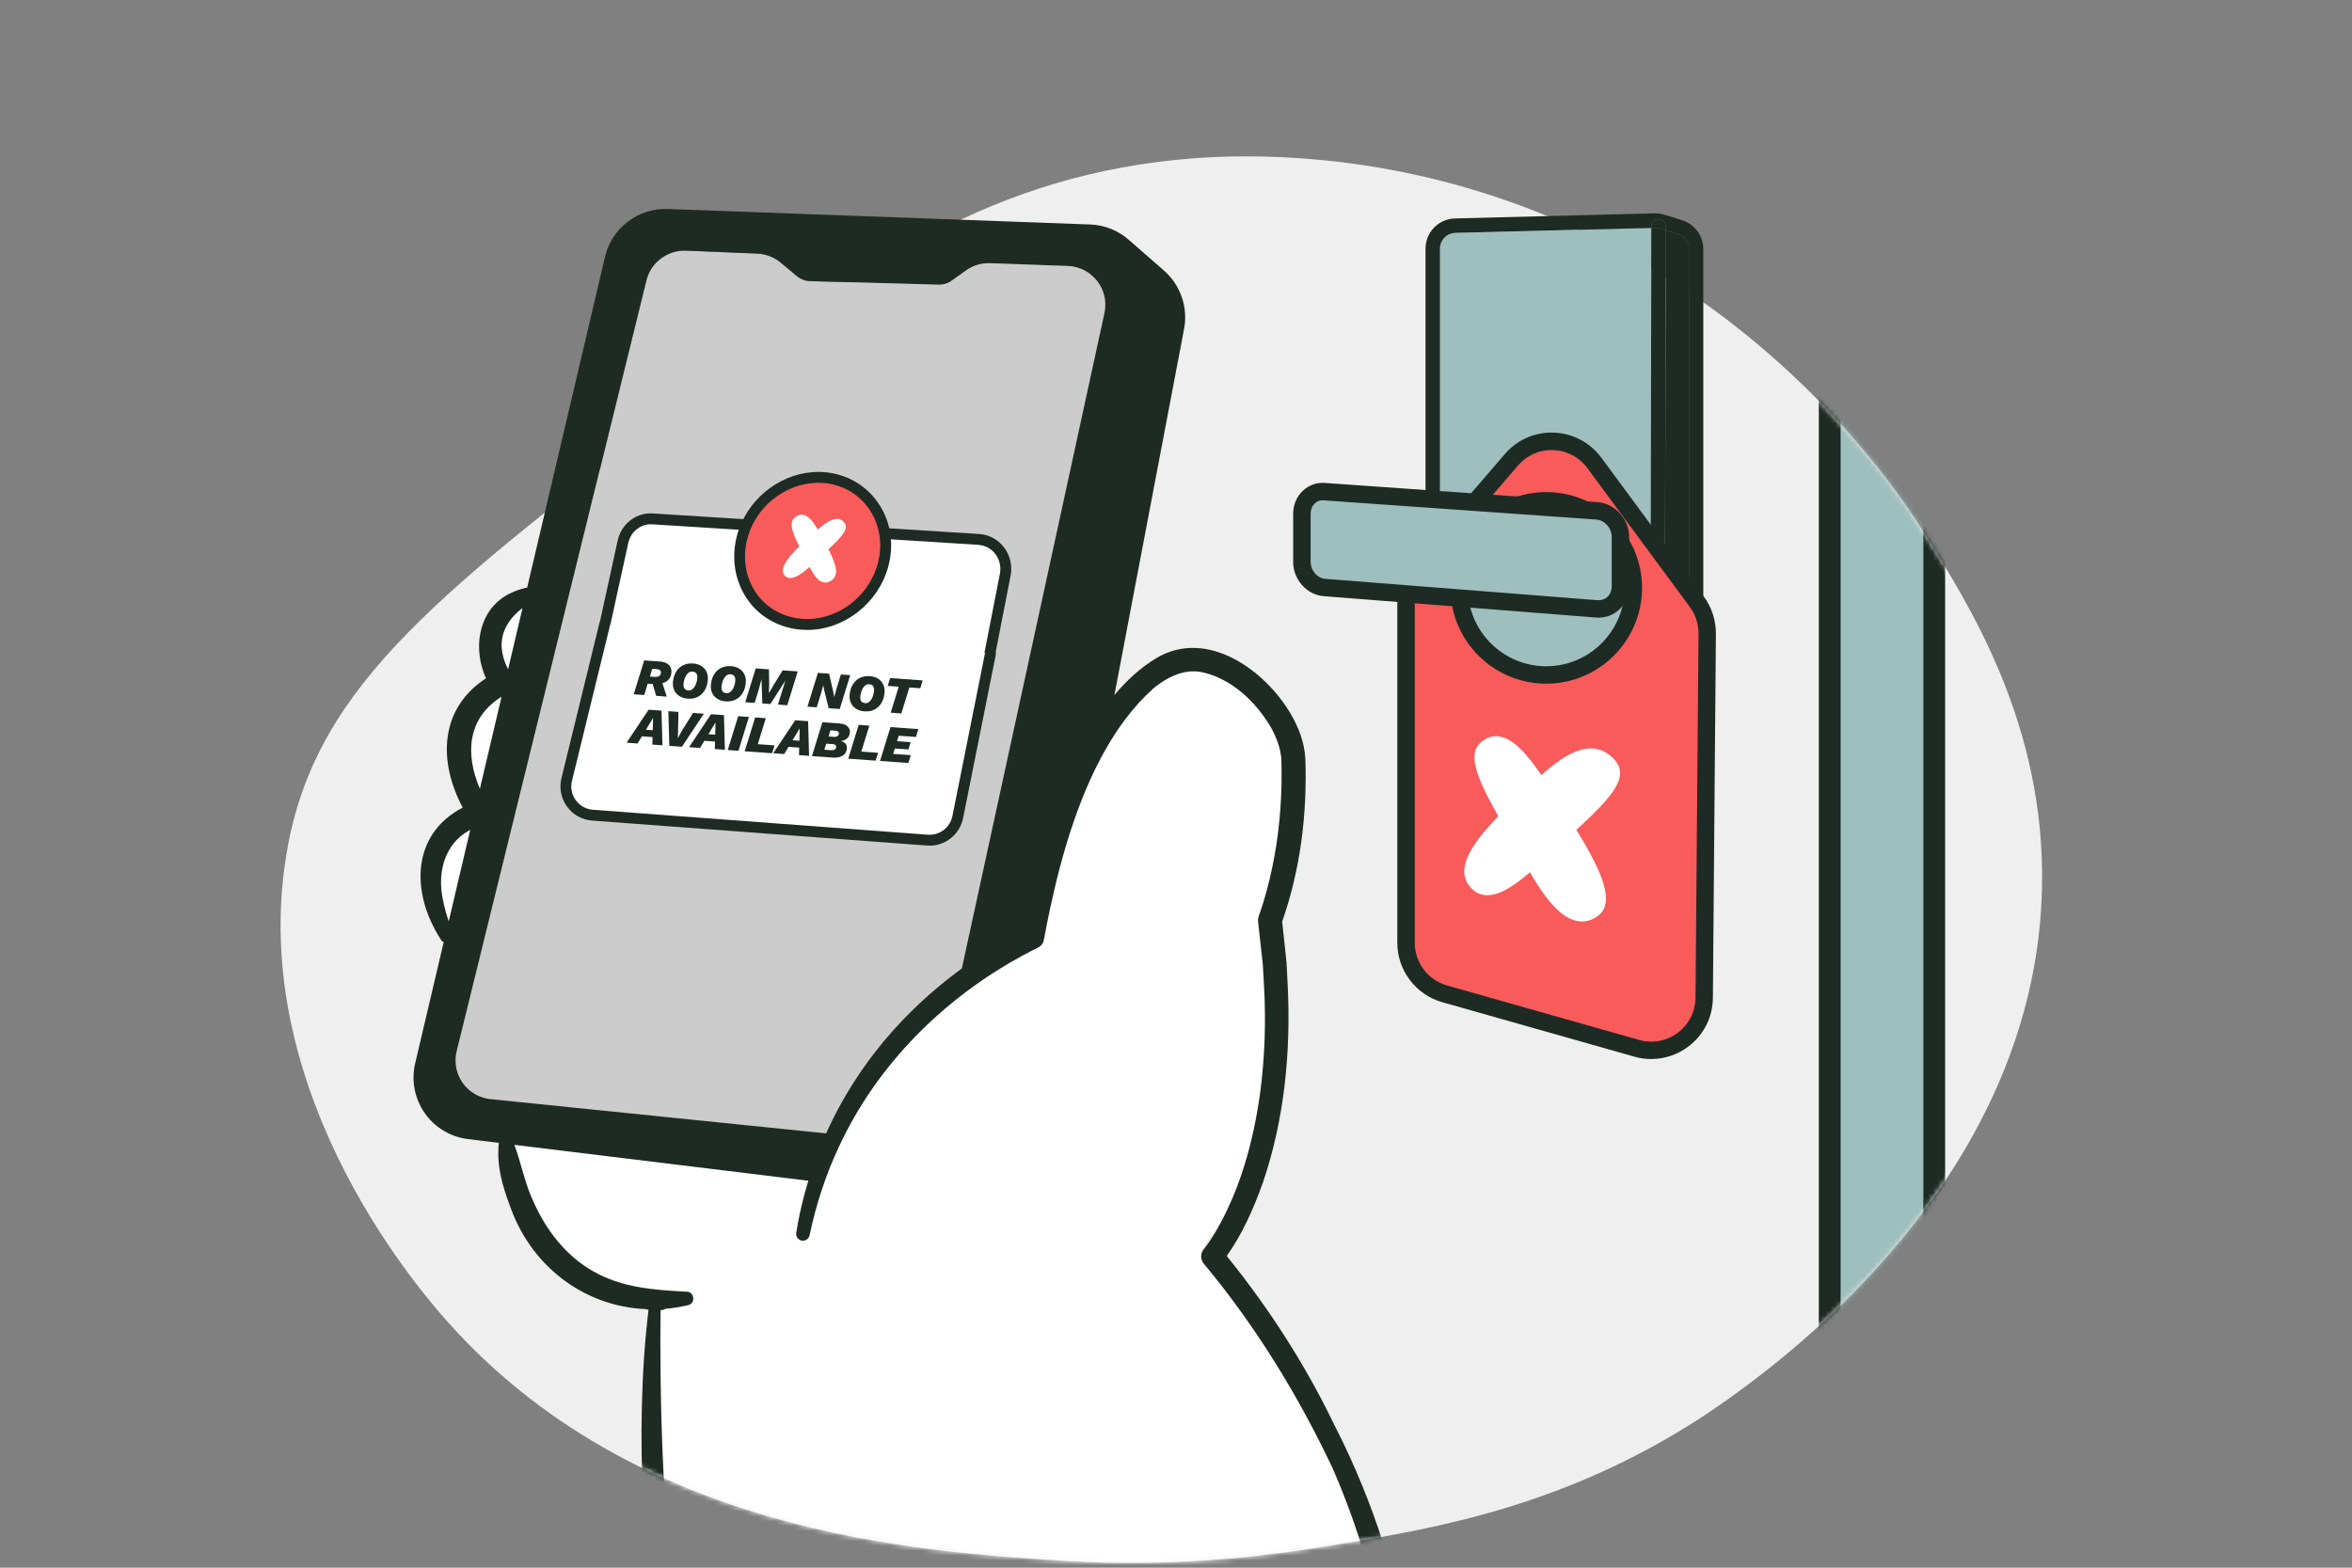 <svg width="480" height="320" viewBox="0 0 480 320" fill="none" xmlns="http://www.w3.org/2000/svg">
<rect x="0" y="0" width="480" height="320" fill="#808080" stroke="none"/>
<g clip-path="url(#clip0_2233_19584)">
<path d="M392.586 108.624C387.057 99.851 357.822 55.406 299.511 38.393C270.951 30.064 247.546 31.86 240.133 32.615C199.484 36.74 173.057 56.606 140.133 82.064C90.382 120.526 65.129 139.255 58.817 172.331C49.582 220.784 84.186 261.753 91.226 269.673C129.733 312.989 186.897 316.678 216.88 318.589C242.124 320.189 261.929 317.06 273.164 315.22C293.351 311.904 319.742 307.3 347.591 289.078C348.942 288.189 351.911 286.18 355.306 283.682C374.329 269.718 415.644 234.091 416.737 181.131C417.422 148.046 402.071 123.7 392.577 108.633L392.586 108.624Z" fill="#F0EFEF"/>
<mask id="mask0_2233_19584" style="mask-type:luminance" maskUnits="userSpaceOnUse" x="57" y="0" width="360" height="320">
<path d="M392.586 108.622C389.395 103.556 378.275 86.569 358.204 69.84C357.342 31.2 296.204 0 220.889 0C145.573 0 83.555 31.636 83.555 70.667C83.555 84.844 91.68 98.044 105.644 109.111C78.337 131.449 63.449 148.018 58.817 172.32C49.582 220.773 84.186 261.742 91.226 269.662C129.733 312.978 186.897 316.667 216.88 318.578C242.124 320.178 261.937 317.049 273.164 315.209C293.351 311.893 319.742 307.289 347.591 289.067C348.942 288.178 351.911 286.169 355.306 283.671C374.329 269.707 415.644 234.08 416.737 181.12C417.422 148.036 402.071 123.689 392.577 108.622H392.586Z" fill="white"/>
</mask>
<g mask="url(#mask0_2233_19584)">
<path d="M395.838 59.235H372.727V309.902H395.838V59.235Z" fill="#9EBFBD"/>
<path d="M339.635 174.666C340.15 174.595 340.657 174.408 341.093 174.106L343.306 172.551C344.168 171.946 344.675 170.951 344.675 169.902V50.853C344.675 49.422 343.759 48.177 342.381 47.751L339.955 47.004L339.661 174.444C339.661 174.524 339.653 174.595 339.635 174.666Z" fill="#1D2B24"/>
<path d="M326.711 102.632C330.008 104.134 332.195 107.423 332.293 111.014C332.391 114.81 330.204 118.294 326.711 119.894C326.515 119.983 326.311 120.028 326.097 120.028C326.071 120.028 326.044 120.028 326.008 120.028L293.875 118.161V162.374C293.875 163.894 294.951 165.219 296.435 165.539L336.711 174.241L337.004 46.534L297.039 47.556C295.271 47.601 293.884 49.023 293.884 50.801V101.183L326.159 102.516C326.346 102.516 326.533 102.57 326.711 102.65V102.632Z" fill="#9EBFBD"/>
<path d="M343.245 44.933L339.645 43.822C339.005 43.627 338.347 43.538 337.663 43.547L296.96 44.587C293.574 44.675 290.925 47.395 290.925 50.773V101.04L293.876 101.164V50.782C293.876 49.013 295.263 47.582 297.032 47.538L336.996 46.515V46.178C336.996 45.369 337.663 44.711 338.472 44.711C339.289 44.711 339.947 45.378 339.938 46.187V46.995L342.365 47.742C343.734 48.16 344.658 49.413 344.658 50.844V169.893C344.658 170.942 344.143 171.938 343.289 172.542L341.076 174.098C340.64 174.409 340.143 174.595 339.618 174.658C339.512 175.36 338.907 175.902 338.169 175.902C337.352 175.902 336.694 175.235 336.703 174.426V174.222L296.427 165.52C294.943 165.2 293.867 163.867 293.867 162.355V118.142L290.916 117.973V162.355C290.916 165.253 292.969 167.795 295.796 168.409L337.894 177.502C338.329 177.591 338.765 177.644 339.2 177.644C340.472 177.644 341.725 177.253 342.774 176.515L344.987 174.96C346.632 173.804 347.609 171.911 347.609 169.902V50.853C347.609 48.115 345.849 45.742 343.236 44.933H343.245Z" fill="#1D2B24"/>
<path d="M338.532 174.623C338.897 174.703 339.27 174.712 339.634 174.668C339.643 174.597 339.661 174.517 339.661 174.446L339.954 47.006L338.781 46.641C338.47 46.544 338.15 46.499 337.83 46.499C337.803 46.499 337.777 46.499 337.75 46.499L337.012 46.517L336.719 174.223L338.541 174.615L338.532 174.623Z" fill="#1D2B24"/>
<path d="M337.829 46.507C338.149 46.507 338.469 46.552 338.781 46.65L339.954 47.014V46.205C339.954 45.387 339.296 44.73 338.487 44.73C337.678 44.73 337.012 45.387 337.012 46.196V46.534L337.749 46.516C337.776 46.516 337.803 46.516 337.829 46.516V46.507Z" fill="#1D2B24"/>
<path d="M338.533 174.623L336.711 174.231V174.436C336.711 175.254 337.369 175.911 338.178 175.911C338.915 175.911 339.52 175.369 339.626 174.667C339.262 174.711 338.889 174.703 338.524 174.623H338.533Z" fill="#1D2B24"/>
<path d="M346.3 122.835L325.376 94.48C321.251 88.888 313.003 88.577 308.469 93.848L289.571 115.813C287.883 117.777 286.949 120.284 286.949 122.871V192.462C286.949 197.297 290.158 201.555 294.816 202.871L334.034 213.991C340.905 215.937 347.749 210.808 347.803 203.671L348.416 129.36C348.434 127.013 347.696 124.728 346.3 122.844V122.835ZM315.554 137.777C305.731 137.777 297.776 129.822 297.776 120C297.776 110.177 305.731 102.222 315.554 102.222C325.376 102.222 333.331 110.177 333.331 120C333.331 129.822 325.376 137.777 315.554 137.777Z" fill="#F95A5A"/>
<path d="M337.011 216.177C335.855 216.177 334.691 216.017 333.544 215.688L294.327 204.568C288.931 203.039 285.162 198.053 285.162 192.453V122.862C285.162 119.848 286.247 116.933 288.211 114.648L307.109 92.684C309.624 89.759 313.269 88.168 317.127 88.311C320.975 88.453 324.504 90.319 326.798 93.422L347.722 121.777C349.331 123.955 350.202 126.648 350.184 129.359L349.571 203.671C349.535 207.635 347.704 211.271 344.531 213.644C342.318 215.306 339.687 216.168 337.011 216.168V216.177ZM316.655 91.857C314.015 91.857 311.535 92.995 309.811 95.004L290.913 116.968C289.5 118.604 288.727 120.702 288.727 122.862V192.453C288.727 196.479 291.429 200.053 295.304 201.155L334.522 212.275C337.26 213.048 340.131 212.515 342.407 210.808C344.682 209.102 345.998 206.488 346.024 203.644L346.638 129.333C346.655 127.386 346.024 125.457 344.869 123.893L323.944 95.537C322.3 93.306 319.775 91.973 317.002 91.875C316.887 91.875 316.771 91.875 316.655 91.875V91.857ZM315.553 139.555C304.771 139.555 295.998 130.782 295.998 119.999C295.998 109.217 304.771 100.444 315.553 100.444C326.335 100.444 335.109 109.217 335.109 119.999C335.109 130.782 326.335 139.555 315.553 139.555ZM315.553 103.999C306.735 103.999 299.553 111.173 299.553 119.999C299.553 128.826 306.735 135.999 315.553 135.999C324.371 135.999 331.553 128.826 331.553 119.999C331.553 111.173 324.371 103.999 315.553 103.999Z" fill="#1D2B24"/>
<path d="M325.894 124.276L270.267 119.911C267.734 119.716 265.689 117.378 265.689 114.702V104.862C265.689 102.187 267.734 100.16 270.267 100.338L325.894 104.258C328.543 104.445 330.694 106.827 330.694 109.574V119.671C330.694 122.418 328.543 124.48 325.894 124.267V124.276Z" fill="#9EBFBD"/>
<path d="M326.266 126.071C326.097 126.071 325.928 126.071 325.75 126.053L270.124 121.689C266.692 121.422 263.91 118.293 263.91 114.711V104.871C263.91 103.049 264.639 101.333 265.91 100.151C267.128 99.013 268.71 98.453 270.39 98.578L326.017 102.498C329.572 102.746 332.47 105.929 332.47 109.582V119.68C332.47 121.538 331.75 123.235 330.435 124.444C329.288 125.502 327.821 126.071 326.257 126.071H326.266ZM269.963 102.106C269.35 102.106 268.781 102.329 268.337 102.746C267.777 103.262 267.475 104.018 267.475 104.871V114.711C267.475 116.444 268.817 118.018 270.417 118.151L326.043 122.515C326.79 122.569 327.501 122.338 328.035 121.84C328.612 121.306 328.924 120.542 328.924 119.689V109.591C328.924 107.795 327.483 106.169 325.777 106.053L270.15 102.133C270.088 102.133 270.035 102.133 269.972 102.133L269.963 102.106Z" fill="#1D2B24"/>
<path d="M321.698 169.396C328.115 179.742 329.698 185.369 325.129 187.547C323.884 188.169 322.622 188.222 321.404 187.884C317.964 186.916 314.915 182.693 312.24 178.053C308.729 181.049 305.226 183.396 302.302 182.569C301.529 182.347 300.782 181.893 300.133 181.156C297.066 177.698 299.6 172.987 305.769 166.613C300.773 157.733 299.333 153.289 302.844 151.04C303.849 150.382 304.862 150.178 305.911 150.311C308.88 150.693 311.813 154.169 314.56 158.213C318.071 155.058 321.938 152.364 325.431 152.809C326.622 152.96 327.795 153.484 328.942 154.516C332.969 158.142 329.475 162.249 321.698 169.404V169.396Z" fill="white"/>
<path d="M140.445 266.391C138.845 266.773 137.254 267.022 135.681 267.146C135.707 267.298 135.334 267.378 134.819 267.413C134.792 270.658 134.739 273.938 134.792 277.2C134.792 280.489 134.854 283.786 134.916 287.066C135.067 293.644 135.325 300.213 135.761 306.755C136.205 313.306 136.881 319.822 137.823 326.293C138.756 332.178 139.965 338.009 141.53 343.706L213.165 343.582L284.01 343.733C283.112 336.48 281.725 329.289 279.823 322.231C277.787 314.533 275.156 306.986 271.965 299.68C264.916 284.755 256.259 270.631 245.672 257.92C244.934 257.04 244.979 255.769 245.707 254.924C245.93 253.058 247.752 251.973 247.992 251.573C253.121 242.889 255.796 232.986 257.183 223.022C257.654 219.422 257.956 215.76 258.09 212.089C258.152 210.284 258.179 208.489 258.152 206.684C258.134 204.862 258.072 203.049 257.965 201.253L257.725 196.889L256.765 188.178C256.738 187.964 256.738 187.751 256.765 187.538C256.792 187.324 256.845 187.129 256.916 186.933C257.583 185.031 258.17 183.102 258.685 181.146C258.854 180.498 259.023 179.84 259.174 179.182C259.485 177.866 259.761 176.551 260.01 175.218C261.245 168.578 261.699 161.76 261.512 155.066C261.45 153.946 261.21 152.8 260.819 151.662C260.623 151.093 260.401 150.524 260.143 149.964C259.885 149.404 259.601 148.844 259.29 148.302C258.321 146.675 257.147 145.084 255.823 143.626C255.023 142.755 254.17 141.929 253.254 141.182C252.65 140.684 252.019 140.213 251.361 139.786C251.032 139.573 250.703 139.369 250.365 139.173C248.685 138.195 246.881 137.484 244.97 137.129C244.525 137.058 244.081 137.022 243.645 137.013C240.801 136.986 238.125 138.364 235.859 140.124C235.681 140.258 235.512 140.4 235.343 140.542C233.263 142.4 231.37 144.506 229.636 146.809C228.943 147.733 228.276 148.684 227.636 149.662C227.316 150.151 227.005 150.649 226.694 151.146C220.525 161.191 216.81 173.751 214.374 185.12C213.885 187.395 213.45 189.618 213.05 191.76C212.987 192.124 212.836 192.462 212.632 192.738C212.427 193.013 212.143 193.244 211.841 193.404C210.756 193.938 209.672 194.498 208.614 195.075C202.214 198.542 196.223 202.773 190.836 207.662C189.041 209.289 187.307 210.995 185.654 212.764C179.867 218.96 174.996 226 171.37 233.715C169.974 236.64 168.774 239.662 167.752 242.738C166.73 245.822 165.885 248.969 165.21 252.151C165.05 252.898 164.321 253.369 163.574 253.209C163.032 253.093 162.641 252.675 162.516 252.169C162.481 252 162.472 251.822 162.499 251.644C162.925 248.942 163.503 246.266 164.214 243.626C164.454 242.746 164.703 241.866 164.97 240.995L104.979 233.671C105.681 235.546 106.205 237.493 106.765 239.422C106.907 239.902 107.05 240.382 107.201 240.862C107.645 242.293 108.143 243.715 108.783 245.075C110.419 248.542 113.85 254.88 121.094 259.493C126.899 262.791 133.432 263.298 140.17 263.635C141.743 263.698 141.974 266 140.436 266.373L140.445 266.391Z" fill="white"/>
<path d="M134.285 227.866L168.614 231.368C169.138 230.204 169.689 229.048 170.267 227.911C171.271 225.937 172.365 224 173.529 222.106C174.694 220.213 175.938 218.373 177.245 216.586C177.671 216.008 178.098 215.431 178.534 214.871C180.854 211.857 183.387 209.022 186.098 206.364C188.48 204.017 190.996 201.813 193.627 199.742C194.507 199.048 195.405 198.364 196.311 197.706L225.405 63.964C225.467 63.671 225.511 63.386 225.547 63.093C225.609 62.515 225.6 61.928 225.547 61.359C225.511 61.075 225.467 60.791 225.405 60.506C225.147 59.386 224.649 58.319 223.929 57.386C223.565 56.915 223.156 56.497 222.711 56.133C221.369 55.022 219.698 54.382 217.92 54.319L202.08 53.751C200.765 53.697 199.458 53.982 198.294 54.559C197.902 54.755 197.529 54.977 197.174 55.226L194.24 57.324C193.662 57.733 192.996 57.999 192.294 58.097C192.062 58.133 191.822 58.142 191.591 58.133L165.342 57.404C164.854 57.386 164.382 57.297 163.929 57.128C163.476 56.959 163.058 56.711 162.685 56.408L159.325 53.617C158.987 53.342 158.631 53.093 158.267 52.871C157.894 52.648 157.502 52.462 157.102 52.311C156.498 52.08 155.867 51.919 155.218 51.84C155.005 51.813 154.791 51.795 154.569 51.786L140 51.182C139.067 51.146 138.151 51.271 137.289 51.546C136.862 51.679 136.445 51.857 136.045 52.062C135.449 52.373 134.889 52.755 134.382 53.2C133.716 53.795 133.138 54.506 132.694 55.297C132.365 55.893 132.107 56.542 131.938 57.235L93.227 214.586C92.818 216.231 92.96 217.955 93.591 219.502C93.805 220.017 94.062 220.515 94.382 220.977C94.543 221.208 94.711 221.431 94.898 221.644C96.169 223.137 97.965 224.115 99.974 224.382L134.302 227.884L134.285 227.866Z" fill="#CCCCCC"/>
<path d="M97.946 161.014L102.372 142.214C98.817 144.418 96.968 147.378 96.381 150.658C96.23 151.476 96.168 152.321 96.168 153.174C96.168 154.881 96.47 156.641 96.995 158.392C97.261 159.272 97.581 160.143 97.955 161.014H97.946Z" fill="white"/>
<path d="M95.659 169.557C95.348 169.735 95.046 169.921 94.761 170.117C94.192 170.517 93.677 170.952 93.215 171.432C92.983 171.672 92.761 171.921 92.557 172.179C91.739 173.21 91.117 174.375 90.699 175.628C90.592 175.939 90.503 176.259 90.423 176.579C89.855 178.828 89.872 181.29 90.397 183.663C90.468 184.028 90.539 184.401 90.628 184.766C90.797 185.503 91.001 186.241 91.223 186.979C91.339 187.343 91.454 187.717 91.57 188.081L95.97 169.37C95.863 169.432 95.757 169.486 95.659 169.548V169.557Z" fill="white"/>
<path d="M102.57 133.503C102.721 134.312 102.979 135.094 103.326 135.859C103.441 136.116 103.566 136.365 103.69 136.614L106.632 124.107C105.521 124.943 104.552 125.921 103.815 127.023C103.077 128.125 102.588 129.361 102.419 130.694C102.392 130.916 102.375 131.139 102.366 131.37C102.348 131.823 102.366 132.294 102.437 132.774C102.472 133.014 102.508 133.254 102.57 133.503Z" fill="white"/>
<path d="M288.808 345.769C287.874 337.431 286.31 329.165 284.088 321.067C281.866 312.978 278.968 305.076 275.501 297.449C274.506 295.227 273.439 293.04 272.319 290.871C266.408 278.56 258.941 267.005 250.354 256.374C253.599 251.814 255.839 246.667 257.723 241.422C262.141 228.489 263.475 214.605 262.79 201.022L262.559 196.498L261.67 188.116C265.403 177.44 266.79 166.134 266.399 154.845C266.195 151.494 265.021 148.516 263.501 145.867C258.292 136.862 246.461 128.24 236.132 134.249C232.897 136.178 230.017 138.791 227.43 141.876L241.652 67.12C242.488 62.729 240.914 58.178 237.554 55.236L230.354 48.943C228.177 47.031 225.377 45.929 222.488 45.822L136.257 42.658C130.23 42.436 124.852 46.534 123.474 52.409L107.59 119.929C105.812 120.276 103.786 121.182 103.03 121.716C97.412 125.236 96.568 132.782 99.19 138.454C89.723 144.614 89.368 155.342 94.426 164.845C83.874 170.374 83.83 182.276 89.963 191.778C90.123 192.036 90.328 192.214 90.55 192.311L84.728 217.049C83.901 220.542 84.612 224.24 86.666 227.191C88.719 230.142 91.946 232.08 95.51 232.516L101.812 233.289C101.634 234.338 101.723 235.6 101.697 236.276C101.874 239.956 103.048 243.476 104.346 246.916C108.879 258.969 119.643 266.711 131.803 267.218C131.786 267.262 132.008 267.307 132.354 267.342C131.563 273.902 131.146 280.462 130.994 287.04C130.826 293.689 130.95 300.356 131.306 307.014C131.714 313.671 132.39 320.32 133.323 326.942C134.346 333.565 135.688 340.151 137.528 346.649C137.794 347.591 138.666 348.294 139.697 348.294H139.732L213.128 348.418L286.523 348.267H286.541C286.621 348.267 286.701 348.267 286.781 348.249C288.026 348.107 288.923 346.987 288.781 345.742L288.808 345.769ZM102.426 130.694C102.586 129.36 103.083 128.125 103.821 127.022C104.55 125.92 105.528 124.942 106.639 124.107L103.697 136.614C103.563 136.365 103.448 136.116 103.332 135.858C102.994 135.094 102.728 134.302 102.577 133.502C102.523 133.254 102.479 133.014 102.443 132.774C102.381 132.294 102.354 131.822 102.372 131.369C102.372 131.138 102.399 130.916 102.426 130.694ZM96.372 150.658C96.959 147.378 98.817 144.418 102.363 142.214L97.937 161.014C97.563 160.142 97.243 159.271 96.977 158.391C96.452 156.64 96.159 154.88 96.15 153.174C96.15 152.32 96.212 151.485 96.363 150.658H96.372ZM91.572 188.089C91.448 187.725 91.332 187.351 91.226 186.987C91.003 186.249 90.799 185.511 90.63 184.774C90.541 184.409 90.47 184.036 90.399 183.671C89.874 181.298 89.857 178.845 90.426 176.587C90.506 176.267 90.603 175.947 90.701 175.636C91.119 174.382 91.741 173.218 92.559 172.187C92.763 171.929 92.986 171.68 93.217 171.44C93.679 170.96 94.195 170.516 94.763 170.125C95.048 169.929 95.35 169.742 95.661 169.565C95.759 169.502 95.874 169.449 95.972 169.387L91.572 188.098V188.089ZM94.879 221.618C94.701 221.405 94.523 221.182 94.363 220.951C94.043 220.48 93.777 219.991 93.572 219.476C92.941 217.929 92.808 216.205 93.208 214.56L131.919 57.209C132.088 56.525 132.346 55.876 132.674 55.271C133.119 54.471 133.688 53.769 134.363 53.174C134.87 52.729 135.421 52.347 136.026 52.036C136.426 51.831 136.843 51.654 137.27 51.52C138.132 51.245 139.048 51.12 139.981 51.156L154.55 51.76C154.763 51.769 154.986 51.787 155.199 51.814C155.839 51.894 156.479 52.054 157.083 52.285C157.483 52.436 157.874 52.631 158.248 52.845C158.621 53.067 158.977 53.307 159.306 53.591L162.666 56.383C163.039 56.694 163.457 56.934 163.91 57.102C164.363 57.271 164.834 57.369 165.323 57.378L191.572 58.107C191.812 58.107 192.043 58.107 192.274 58.071C192.977 57.974 193.643 57.716 194.221 57.298L197.154 55.2C197.51 54.943 197.883 54.72 198.274 54.534C199.448 53.956 200.755 53.671 202.061 53.725L217.901 54.294C219.679 54.356 221.35 55.005 222.692 56.107C223.137 56.48 223.546 56.898 223.91 57.36C224.639 58.294 225.137 59.36 225.386 60.48C225.448 60.765 225.501 61.04 225.528 61.334C225.59 61.903 225.599 62.489 225.528 63.067C225.501 63.36 225.448 63.645 225.386 63.938L196.292 197.68C195.386 198.347 194.488 199.022 193.608 199.716C190.977 201.787 188.461 203.991 186.079 206.338C183.377 209.005 180.834 211.831 178.514 214.845C178.079 215.414 177.652 215.982 177.226 216.56C175.91 218.347 174.674 220.196 173.51 222.08C172.346 223.965 171.261 225.902 170.248 227.885C169.67 229.022 169.119 230.178 168.594 231.342L134.266 227.84L99.937 224.338C97.928 224.071 96.132 223.094 94.861 221.6L94.879 221.618ZM108.781 245.094C108.141 243.734 107.643 242.32 107.199 240.88C107.048 240.4 106.906 239.92 106.763 239.44C106.203 237.511 105.679 235.574 104.977 233.689L164.968 241.014C164.701 241.885 164.452 242.765 164.212 243.645C163.501 246.285 162.923 248.96 162.497 251.662C162.47 251.84 162.479 252.018 162.514 252.187C162.63 252.694 163.03 253.111 163.572 253.227C164.319 253.387 165.048 252.907 165.208 252.169C165.883 248.987 166.728 245.831 167.75 242.756C168.772 239.671 169.972 236.658 171.368 233.734C174.994 226.018 179.857 218.978 185.652 212.782C187.306 211.014 189.039 209.307 190.834 207.68C196.221 202.791 202.221 198.56 208.612 195.094C209.679 194.516 210.755 193.956 211.839 193.422C212.15 193.271 212.417 193.04 212.63 192.756C212.843 192.471 212.994 192.142 213.048 191.778C213.439 189.627 213.883 187.405 214.372 185.138C216.817 173.778 220.532 161.209 226.692 151.165C227.003 150.667 227.314 150.169 227.634 149.68C228.274 148.702 228.941 147.751 229.634 146.827C231.368 144.525 233.261 142.418 235.341 140.56C235.51 140.418 235.679 140.285 235.857 140.142C238.123 138.374 240.799 137.005 243.643 137.031C244.079 137.031 244.523 137.076 244.968 137.147C246.87 137.502 248.674 138.214 250.363 139.191C250.701 139.387 251.03 139.591 251.359 139.805C252.008 140.231 252.639 140.702 253.252 141.2C254.159 141.947 255.021 142.774 255.821 143.645C257.154 145.102 258.319 146.694 259.288 148.32C259.599 148.862 259.883 149.414 260.141 149.982C260.399 150.542 260.621 151.111 260.817 151.68C261.199 152.818 261.448 153.974 261.51 155.085C261.706 161.778 261.252 168.596 260.008 175.236C259.759 176.56 259.483 177.885 259.172 179.2C259.021 179.858 258.852 180.507 258.683 181.165C258.168 183.12 257.581 185.049 256.914 186.951C256.843 187.138 256.79 187.342 256.763 187.556C256.737 187.769 256.737 187.982 256.763 188.196L257.723 196.907L257.963 201.271C258.07 203.076 258.132 204.889 258.15 206.702C258.168 208.498 258.15 210.302 258.088 212.107C257.954 215.778 257.652 219.44 257.181 223.04C255.794 233.005 253.119 242.907 247.99 251.591C247.314 252.711 246.479 253.974 245.706 254.942C244.977 255.778 244.932 257.049 245.67 257.938C256.257 270.649 264.906 284.774 271.963 299.698C275.154 307.005 277.777 314.551 279.821 322.249C281.723 329.307 283.11 336.498 284.008 343.751L213.163 343.6L141.528 343.725C139.963 338.018 138.754 332.196 137.821 326.311C136.879 319.84 136.203 313.325 135.759 306.774C135.332 300.222 135.074 293.662 134.914 287.085C134.852 283.796 134.79 280.507 134.79 277.218C134.737 273.956 134.79 270.676 134.817 267.431C135.341 267.396 135.706 267.316 135.679 267.165C137.252 267.031 138.843 266.782 140.443 266.409C141.981 266.045 141.75 263.734 140.177 263.671C133.439 263.334 126.906 262.836 121.101 259.529C115.43 256.347 111.368 251.014 108.79 245.111L108.781 245.094Z" fill="#1D2B24"/>
<path d="M189.715 172.612C189.546 172.612 189.368 172.612 189.19 172.594L120.844 167.501C118.79 167.35 116.924 166.31 115.715 164.639C114.506 162.977 114.088 160.87 114.577 158.879L122.39 126.932C122.417 126.826 122.453 126.719 122.497 126.612L126.053 110.346C126.773 107.074 129.555 104.79 132.817 104.79C132.959 104.79 133.101 104.79 133.244 104.808L199.857 109.003C201.804 109.128 203.617 110.088 204.835 111.643C206.106 113.252 206.621 115.35 206.266 117.386L203.226 132.977C203.261 133.217 203.253 133.474 203.208 133.714L196.55 167.003C195.901 170.257 193.021 172.621 189.706 172.621L189.715 172.612Z" fill="#1D2B24"/>
<path d="M199.722 111.219C177.518 109.823 155.313 108.419 133.109 107.023C130.798 106.881 128.736 108.49 128.22 110.828L124.576 127.459C124.576 127.459 124.558 127.459 124.54 127.459L116.727 159.406C116.024 162.268 118.069 165.068 121.002 165.29L189.349 170.383C191.749 170.561 193.9 168.926 194.371 166.57L196.042 158.232L201.029 133.29C201.029 133.29 200.949 133.29 200.904 133.281C201.962 127.859 203.02 122.437 204.078 117.014C204.584 114.117 202.54 111.414 199.713 111.228L199.722 111.219Z" fill="white"/>
<path d="M164.709 128.578C164.309 128.578 163.909 128.56 163.509 128.534C162.585 128.462 161.669 128.311 160.789 128.08C156.772 127.022 153.509 124.445 151.589 120.8C149.563 116.951 149.287 112.267 150.834 107.956C153.287 101.111 159.954 96.329 167.029 96.329C168.158 96.329 169.287 96.454 170.381 96.702C174.309 97.582 177.616 99.965 179.696 103.405C181.874 107.022 182.443 111.369 181.278 115.654C179.243 123.147 172.283 128.587 164.718 128.587L164.709 128.578Z" fill="#1D2B24"/>
<path d="M163.67 126.321C162.888 126.259 162.114 126.134 161.341 125.93C153.919 123.983 150.248 116.126 152.906 108.703C155.448 101.61 162.977 97.308 169.883 98.863C176.923 100.446 181.154 107.583 179.128 115.068C177.226 122.081 170.532 126.846 163.67 126.321Z" fill="#F95A5A"/>
<path d="M169.056 112.116C170.887 115.645 171.198 117.565 169.545 118.579C169.083 118.872 168.638 118.961 168.22 118.908C167.011 118.748 166.043 117.343 165.207 115.725C163.723 117.041 162.22 118.134 161.056 117.974C160.736 117.93 160.443 117.796 160.203 117.539C159.02 116.312 160.291 114.303 163.109 111.548C161.394 108.108 160.958 106.312 162.531 105.37C162.976 105.103 163.403 105.014 163.82 105.068C164.994 105.21 166.007 106.552 166.887 108.081C168.327 106.828 169.838 105.779 171.047 105.921C171.456 105.965 171.829 106.152 172.185 106.516C173.385 107.779 172.051 109.316 169.065 112.125L169.056 112.116Z" fill="white"/>
<path d="M129.332 141.707L131.465 134.801L134.728 135.032C135.483 135.085 136.061 135.307 136.479 135.699C136.888 136.09 137.074 136.605 137.03 137.245C136.994 137.787 136.834 138.241 136.55 138.596C136.265 138.952 135.901 139.21 135.439 139.37C134.976 139.53 134.461 139.601 133.892 139.565L133.536 139.645L132.034 139.539L132.47 138.081L133.679 138.17C133.919 138.187 134.123 138.17 134.301 138.099C134.47 138.036 134.612 137.93 134.71 137.805C134.808 137.672 134.87 137.512 134.888 137.334C134.905 137.094 134.834 136.916 134.683 136.792C134.532 136.676 134.328 136.605 134.079 136.587L133.119 136.516L131.474 141.867L129.341 141.716L129.332 141.707ZM133.91 142.036L132.994 138.89L134.95 138.721L136.079 142.196L133.91 142.036Z" fill="#1D2B24"/>
<path d="M140.317 142.604C139.713 142.56 139.18 142.4 138.708 142.124C138.237 141.849 137.882 141.466 137.633 140.986C137.384 140.506 137.286 139.938 137.331 139.289C137.375 138.693 137.5 138.151 137.713 137.653C137.926 137.155 138.202 136.738 138.566 136.391C138.922 136.044 139.348 135.786 139.837 135.618C140.326 135.449 140.877 135.386 141.482 135.431C142.095 135.475 142.628 135.635 143.091 135.92C143.553 136.195 143.908 136.578 144.157 137.058C144.406 137.538 144.504 138.106 144.46 138.755C144.415 139.351 144.291 139.893 144.086 140.382C143.882 140.871 143.597 141.298 143.242 141.644C142.886 142 142.46 142.258 141.971 142.426C141.473 142.595 140.922 142.658 140.317 142.613V142.604ZM140.486 140.942C140.762 140.96 141.011 140.898 141.224 140.746C141.437 140.595 141.624 140.391 141.775 140.142C141.926 139.884 142.051 139.609 142.14 139.298C142.228 138.986 142.282 138.693 142.308 138.4C142.326 138.133 142.308 137.902 142.237 137.706C142.166 137.52 142.06 137.369 141.908 137.262C141.757 137.155 141.562 137.102 141.313 137.084C141.037 137.066 140.788 137.129 140.575 137.28C140.362 137.431 140.175 137.626 140.024 137.884C139.873 138.142 139.748 138.426 139.66 138.729C139.571 139.04 139.517 139.333 139.491 139.626C139.473 139.884 139.491 140.115 139.562 140.311C139.633 140.506 139.74 140.658 139.9 140.755C140.06 140.862 140.255 140.915 140.486 140.933V140.942Z" fill="#1D2B24"/>
<path d="M148.062 143.164C147.457 143.119 146.924 142.959 146.453 142.675C145.981 142.399 145.626 142.017 145.377 141.537C145.128 141.057 145.03 140.488 145.075 139.839C145.119 139.244 145.244 138.702 145.457 138.204C145.67 137.706 145.946 137.288 146.31 136.942C146.666 136.595 147.093 136.337 147.581 136.168C148.07 135.999 148.622 135.937 149.226 135.982C149.839 136.026 150.373 136.186 150.835 136.471C151.297 136.746 151.653 137.128 151.901 137.608C152.15 138.088 152.248 138.657 152.204 139.306C152.159 139.902 152.035 140.444 151.83 140.933C151.626 141.422 151.341 141.848 150.986 142.195C150.63 142.551 150.204 142.808 149.715 142.977C149.217 143.146 148.666 143.208 148.062 143.164ZM148.239 141.493C148.515 141.511 148.764 141.448 148.977 141.297C149.19 141.146 149.377 140.951 149.528 140.693C149.679 140.435 149.804 140.159 149.893 139.848C149.982 139.537 150.035 139.244 150.062 138.951C150.079 138.684 150.062 138.453 149.99 138.257C149.919 138.071 149.813 137.919 149.661 137.813C149.51 137.706 149.315 137.653 149.066 137.635C148.79 137.617 148.541 137.679 148.328 137.831C148.115 137.982 147.928 138.177 147.777 138.435C147.626 138.693 147.501 138.977 147.413 139.279C147.324 139.591 147.27 139.884 147.244 140.177C147.226 140.435 147.244 140.666 147.315 140.862C147.386 141.057 147.493 141.208 147.653 141.306C147.813 141.413 148.008 141.466 148.239 141.484V141.493Z" fill="#1D2B24"/>
<path d="M152.09 143.342L154.223 136.436L156.925 136.631L156.979 139.716L156.917 141.484H156.925L157.912 139.778L159.734 136.827L162.801 137.049L160.668 143.956L158.765 143.822L159.619 141.058L160.277 138.951H160.268L157.219 143.707L155.574 143.591L155.414 138.658H155.397L154.863 140.711L154.01 143.476L152.099 143.342H152.09Z" fill="#1D2B24"/>
<path d="M164.782 144.257L166.916 137.351L169.2 137.511L170.036 141.155L170.249 142.239H170.267L170.693 140.675L171.609 137.679L173.511 137.813L171.378 144.719L169.12 144.559L168.231 140.995L168.009 139.911H167.991L167.6 141.386L166.676 144.382L164.773 144.248L164.782 144.257Z" fill="#1D2B24"/>
<path d="M176.38 145.201C175.775 145.157 175.242 144.997 174.771 144.712C174.3 144.437 173.944 144.054 173.695 143.574C173.447 143.094 173.349 142.525 173.393 141.877C173.438 141.281 173.562 140.739 173.775 140.241C173.989 139.743 174.264 139.325 174.629 138.979C174.993 138.632 175.411 138.374 175.9 138.205C176.389 138.037 176.94 137.974 177.544 138.019C178.158 138.063 178.691 138.223 179.153 138.508C179.615 138.792 179.971 139.165 180.22 139.645C180.469 140.125 180.567 140.694 180.522 141.343C180.478 141.939 180.353 142.481 180.149 142.97C179.944 143.459 179.66 143.885 179.304 144.232C178.949 144.588 178.522 144.845 178.033 145.014C177.535 145.183 176.984 145.245 176.38 145.201ZM176.558 143.53C176.833 143.548 177.082 143.485 177.295 143.334C177.509 143.183 177.695 142.988 177.847 142.73C177.998 142.472 178.122 142.197 178.211 141.885C178.3 141.574 178.353 141.281 178.38 140.988C178.398 140.721 178.38 140.49 178.309 140.294C178.238 140.108 178.131 139.957 177.98 139.85C177.829 139.743 177.633 139.69 177.384 139.672C177.109 139.654 176.86 139.717 176.647 139.868C176.433 140.019 176.247 140.223 176.095 140.472C175.944 140.73 175.82 141.014 175.731 141.317C175.642 141.628 175.589 141.921 175.562 142.214C175.544 142.472 175.562 142.703 175.633 142.899C175.704 143.094 175.811 143.245 175.971 143.343C176.131 143.45 176.327 143.503 176.558 143.521V143.53Z" fill="#1D2B24"/>
<path d="M188.302 138.889L187.813 140.489L185.582 140.329L183.946 145.636L181.777 145.476L183.413 140.169L181.164 140.009L181.662 138.409L188.302 138.889Z" fill="#1D2B24"/>
<path d="M127.867 151.61L132.365 144.872L134.996 145.059L135.192 152.134L133.138 151.983L133.174 150.454L131.005 150.294L130.116 151.761L127.867 151.601V151.61ZM131.823 148.952L133.218 149.05L133.281 146.534L131.823 148.952Z" fill="#1D2B24"/>
<path d="M143.643 145.689L139.172 152.427L136.594 152.241L136.398 145.165L138.452 145.316L138.381 149.307L138.327 150.685L139.038 149.369L141.43 145.529L143.643 145.689Z" fill="#1D2B24"/>
<path d="M140.613 152.525L145.111 145.787L147.742 145.974L147.938 153.049L145.884 152.898L145.92 151.369L143.751 151.209L142.862 152.676L140.613 152.516V152.525ZM144.569 149.867L145.964 149.965L146.027 147.449L144.569 149.867Z" fill="#1D2B24"/>
<path d="M152.841 146.347L150.708 153.253L148.521 153.093L150.655 146.187L152.833 146.347H152.841Z" fill="#1D2B24"/>
<path d="M154.656 151.902L158.069 152.151L157.572 153.751L151.98 153.351L154.114 146.444L156.292 146.604L154.647 151.911L154.656 151.902Z" fill="#1D2B24"/>
<path d="M157.793 153.76L162.291 147.022L164.922 147.209L165.117 154.285L163.064 154.134L163.1 152.605L160.931 152.445L160.042 153.911L157.793 153.751V153.76ZM161.749 151.102L163.144 151.2L163.206 148.685L161.749 151.102Z" fill="#1D2B24"/>
<path d="M165.703 154.329L167.836 147.422L171.365 147.68C172.041 147.724 172.565 147.911 172.939 148.24C173.312 148.56 173.481 148.986 173.445 149.502C173.419 149.866 173.312 150.169 173.134 150.426C172.956 150.684 172.734 150.88 172.459 151.013C172.192 151.146 171.89 151.235 171.57 151.271C171.97 151.342 172.29 151.502 172.521 151.76C172.752 152.017 172.859 152.346 172.832 152.729C172.796 153.2 172.654 153.591 172.405 153.875C172.156 154.169 171.819 154.373 171.392 154.506C170.965 154.631 170.476 154.675 169.925 154.64L165.703 154.337V154.329ZM168.236 153.031L169.623 153.129C169.925 153.146 170.174 153.111 170.352 153.004C170.53 152.897 170.636 152.729 170.645 152.497C170.645 152.373 170.636 152.275 170.583 152.186C170.539 152.097 170.459 152.035 170.361 151.982C170.254 151.929 170.121 151.902 169.961 151.893L168.619 151.795L168.228 153.031H168.236ZM169.081 150.329L170.21 150.409C170.405 150.426 170.583 150.409 170.725 150.355C170.868 150.302 170.983 150.231 171.063 150.124C171.143 150.017 171.188 149.893 171.205 149.751C171.214 149.564 171.161 149.422 171.045 149.324C170.921 149.226 170.761 149.173 170.548 149.155L169.472 149.075L169.09 150.32L169.081 150.329Z" fill="#1D2B24"/>
<path d="M175.785 153.414L179.198 153.663L178.7 155.263L173.109 154.863L175.243 147.956L177.42 148.116L175.776 153.423L175.785 153.414Z" fill="#1D2B24"/>
<path d="M179.6 155.325L181.733 148.418L187.422 148.827L186.933 150.427L183.413 150.178L183.066 151.298L185.84 151.494L185.395 152.978L182.622 152.782L182.284 153.885L185.875 154.142L185.377 155.742L179.6 155.325Z" fill="#1D2B24"/>
<path d="M373.412 342.293C372.185 342.293 371.189 341.245 371.189 339.947V34.418C371.189 33.12 372.185 32.071 373.412 32.071C374.638 32.071 375.634 33.12 375.634 34.418V339.956C375.634 341.253 374.638 342.302 373.412 342.302V342.293Z" fill="#1D2B24"/>
<path d="M394.746 336.995C393.519 336.995 392.523 335.946 392.523 334.648V40.035C392.523 38.737 393.519 37.688 394.746 37.688C395.972 37.688 396.968 38.737 396.968 40.035V334.648C396.968 335.946 395.972 336.995 394.746 336.995Z" fill="#1D2B24"/>
</g>
</g>
<defs>
<clipPath id="clip0_2233_19584">
<rect width="480" height="320" fill="white"/>
</clipPath>
</defs>
</svg>
